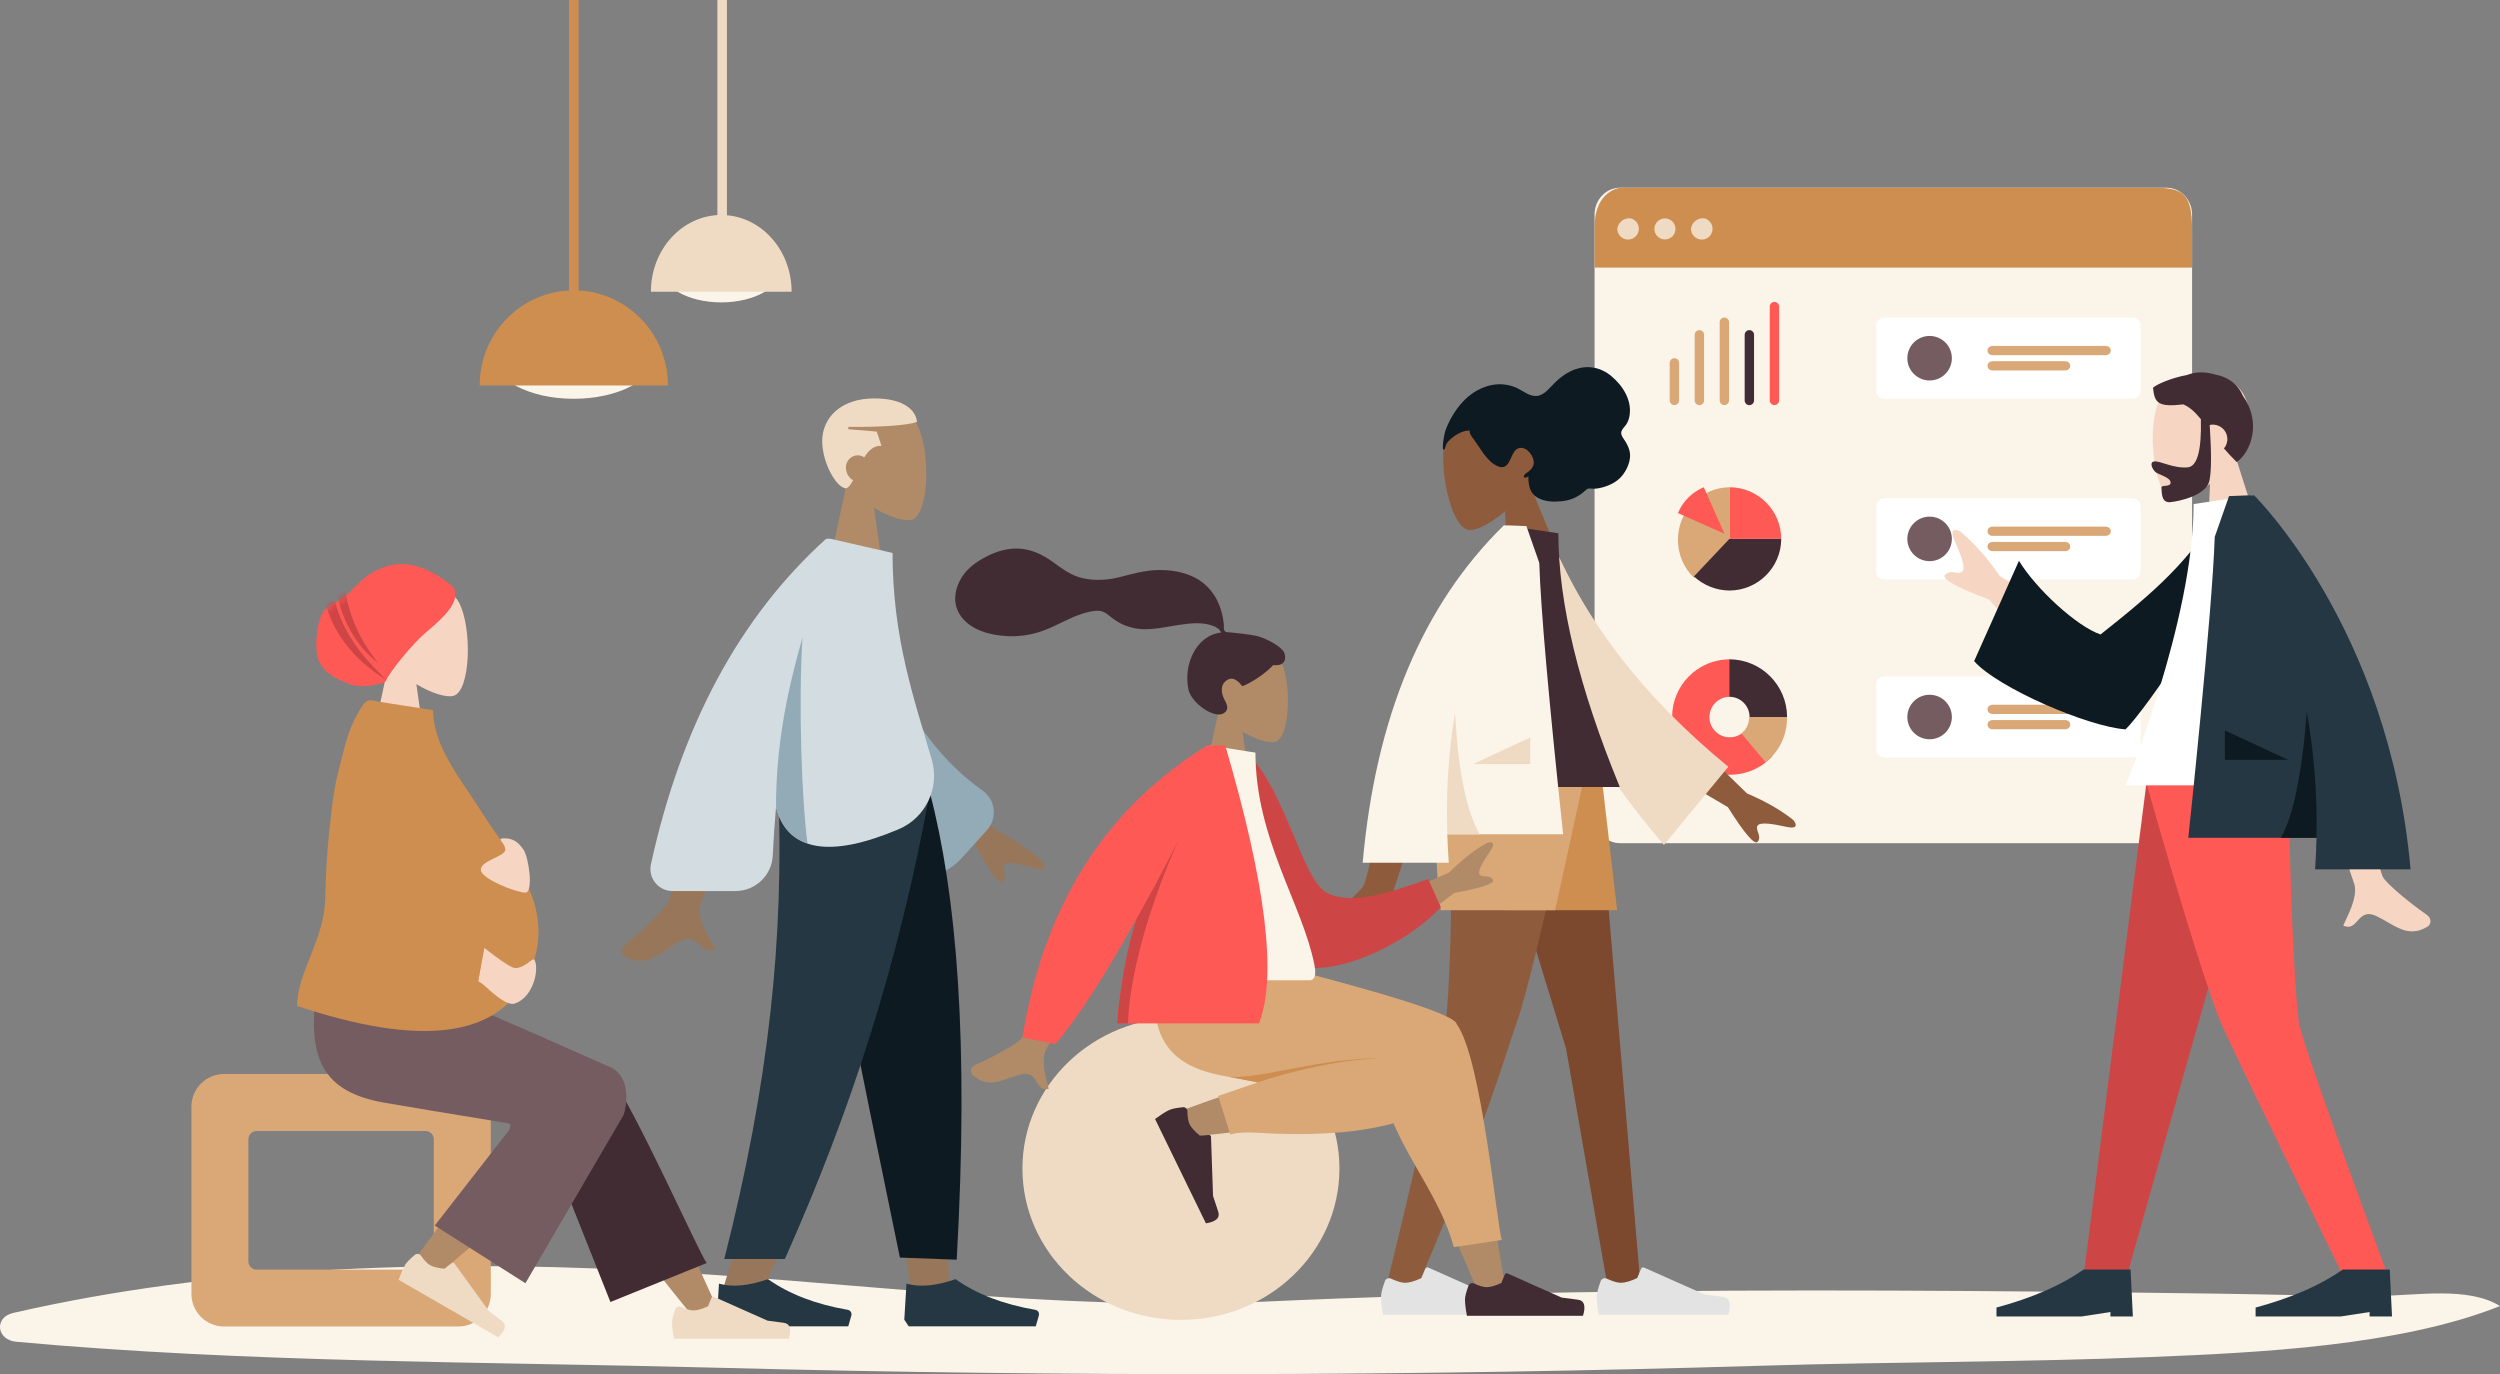 <?xml version="1.0" encoding="UTF-8"?>
<svg xmlns="http://www.w3.org/2000/svg" xmlns:xlink="http://www.w3.org/1999/xlink" viewBox="0 0 330.12 181.47">
  <rect x="0" y="0" width="330.12" height="181.47" fill="#808080" stroke="none"/>
  <defs>
    <style>.cls-1{mask:url(#mask);}.cls-2{mix-blend-mode:multiply;opacity:.55;}.cls-2,.cls-3,.cls-4,.cls-5,.cls-6,.cls-7,.cls-8,.cls-9,.cls-10,.cls-11,.cls-12,.cls-13,.cls-14,.cls-15,.cls-16,.cls-17,.cls-18,.cls-19,.cls-20,.cls-21{fill-rule:evenodd;}.cls-2,.cls-3,.cls-4,.cls-5,.cls-6,.cls-7,.cls-8,.cls-9,.cls-10,.cls-11,.cls-12,.cls-13,.cls-14,.cls-15,.cls-16,.cls-17,.cls-18,.cls-19,.cls-20,.cls-21,.cls-22,.cls-23,.cls-24,.cls-25,.cls-26,.cls-27,.cls-28,.cls-29,.cls-30{stroke-width:0px;}.cls-2,.cls-8,.cls-26{fill:#ce8e50;}.cls-3,.cls-23{fill:#0e1a21;}.cls-4,.cls-24{fill:#422c34;}.cls-5{fill:#253742;}.cls-6{fill:#7c482e;}.cls-7{fill:#b18a67;}.cls-9,.cls-25{fill:#d9a876;}.cls-10{fill:#ce4545;}.cls-11{fill:#d3dce0;}.cls-12,.cls-29{fill:#faf4e9;}.cls-13{fill:#f6d6c3;}.cls-14{fill:#fff;}.cls-15{fill:#e3e3e3;}.cls-16,.cls-27{fill:#ff5956;}.cls-17{fill:#987659;}.cls-18,.cls-28{fill:#745c61;}.cls-19{fill:#92abb7;}.cls-20,.cls-30{fill:#efdbc3;}.cls-21{fill:#8e5b3c;}.cls-31{isolation:isolate;}.cls-22{fill:#3b685e;}</style>
    <mask id="mask" x="41.76" y="74.48" width="18.37" height="16.12" maskUnits="userSpaceOnUse">
      <g id="mask-2">
        <path id="path-1-2" class="cls-14" d="m60.11,78.24c-.06-.4.06-.6-1.55-1.73-1.62-1.13-4.23-2.47-6.86-1.89-3.41.75-4.77,3.01-6.08,4.1-1.19.99-2.38,1.1-3.08,2.33-.71,1.22-1.08,4.74-.47,6.14.85,1.93,2.51,2.45,3.73,3.01,2.09.95,5.04-.05,5.11-.22.55-1.29,3.53-4.93,5.32-6.46,1.32-1.13,4.18-3.39,3.87-5.27Z"></path>
      </g>
    </mask>
  </defs>
  <g class="cls-31">
    <g id="Calque_2">
      <g id="Illustrations">
        <path class="cls-17" d="m123.16,100.09l8.31,9.49c2.54,1.32,4.59,2.72,6.16,4.2.34.48.68,1.39-1.07.86-1.75-.53-3.61-1-3.99-.45-.38.55.53,1.51-.15,2.22-.45.47-1.7-1.23-3.75-5.12l-8.94-6.25,3.44-4.95Z"></path>
        <path id="Clothes-Back" class="cls-19" d="m112.69,70.64l4.78,2.6c-3.48,10.42,2.04,23.93,12.28,31.15,1.73,1.22,1.98,3.69.56,5.25l-3.41,3.76c-2.27,2.49-5.98,3.09-8.88,1.38-10.31-6.07-13.28-18.43-9.45-32.36,1.15-4.18,2.5-8.45,4.14-11.78Z"></path>
        <path class="cls-12" d="m2.16,177.18c-2.63-.24-2.97-3.22-.42-3.81.03,0,.06-.01.09-.02,26.44-6.05,54.45-6.96,81.76-5.64,27.95,1.35,55.13,5.46,83.28,4.17,27.19-1.25,55.33-1.56,82.91-1.46,14.28.05,28.57.21,42.85.4,7.23.09,14.5.36,21.73.29,4.85-.05,11.58-1.24,15.76,1.35-13.21,5.28-32.11,6.17-46.04,6.73-17.13.7-34.29.63-51.42,1.15-45.92,1.39-91.85,1.48-137.78.27-30.74-.8-62.15-.64-92.72-3.43Z"></path>
        <polygon id="Leg" class="cls-17" points="106.71 103.87 116.17 141.69 120.22 169.97 125.35 170.16 122.68 104.46 106.71 103.87"></polygon>
        <path id="Leg-2" class="cls-17" d="m102.82,104.25c.76,19.45.46,30.06.29,31.83-.17,1.77-1.13,13.6-7.7,34.32h5.33c8.69-19.87,11.73-31.71,12.72-34.32,1-2.61,3.94-13.22,8.24-31.83h-18.89Z"></path>
        <path id="Pant" class="cls-3" d="m107.17,107.35c2.34,12.98,5.77,30.22,11.66,58.71l7.5.28c1.64-28.95,0-48.11-3.58-61.87l-15.58,2.88Z"></path>
        <path id="Pant-2" class="cls-5" d="m102.78,104.25c.74,19.45-1.18,38.61-7.14,62h8c8.71-19.58,14.95-38.65,19.22-62h-20.08Z"></path>
        <g id="Accessories_Shoe_Flat-Simple">
          <path id="Shoe" class="cls-5" d="m94.65,174.25l.29-4.75c1.72.5,3.88.31,6.48-.59,2.79,1.98,6.3,3.32,10.53,4.05h0c.32.06.54.36.48.68,0,.02,0,.04-.01.06l-.41,1.44h-16.78l-.59-.89Z"></path>
        </g>
        <g id="Accessories_Shoe_Flat-Simple-2">
          <path id="Shoe-2" class="cls-5" d="m119.41,174.25l.29-4.75c1.72.5,3.88.31,6.48-.59,2.79,1.98,6.3,3.32,10.53,4.05h0c.32.06.54.36.48.68,0,.02,0,.04-.01.06l-.41,1.44h-16.78l-.59-.89Z"></path>
        </g>
        <g id="Head">
          <path class="cls-7" d="m111.77,64.02c-1.44-1.69-2.42-3.76-2.25-6.08.47-6.69,9.78-5.22,11.59-1.84,1.81,3.38,1.6,11.94-.74,12.54-.93.24-2.92-.35-4.95-1.57l1.27,8.99h-7.5l2.58-12.04Z"></path>
        </g>
        <path id="Combined-Shape" class="cls-20" d="m114.11,60.39c-.25-.17-.54-.27-.85-.27-.86,0-1.56.77-1.56,1.56s.39,1.46.95,1.73c-.3.58-.6,1-.95,1.08-1.35-.14-3.13-3.49-3.13-6.25,0-3.02,2.4-5.63,6.88-5.63,4.02,0,5.55,1.66,5.63,3.13-1.72.47-4.74.66-9.06.63v.31l3.75.31.63,1.88c-.99-.07-1.71.61-2.27,1.52Z"></path>
        <path id="Tracé_6482" class="cls-29" d="m213.92,24.79h72.18c1.85,0,3.36,1.59,3.36,3.55h0v79.45c0,1.96-1.5,3.55-3.36,3.55h-72.18c-1.85,0-3.36-1.59-3.36-3.55h0V28.34c0-1.96,1.5-3.55,3.36-3.55h0"></path>
        <path id="Tracé_6487" class="cls-26" d="m210.56,29.96c0-4.19,2.6-5.17,3.64-5.17h70.1c4.02,0,5.16.73,5.16,5.64v4.91h-78.9v-5.37h0Z"></path>
        <path id="Tracé_6488" class="cls-30" d="m215.3,28.83c.77.17,1.25.94,1.07,1.7s-.94,1.25-1.7,1.07c-.65-.15-1.1-.72-1.11-1.38.11-.86.88-1.48,1.74-1.39"></path>
        <path id="Tracé_6489" class="cls-30" d="m219.85,28.84c.77,0,1.39.62,1.39,1.39s-.62,1.39-1.39,1.39-1.39-.62-1.39-1.39c0-.77.62-1.39,1.39-1.39h0"></path>
        <path id="Tracé_6490" class="cls-30" d="m225.03,28.83c.77.17,1.25.94,1.07,1.7-.17.77-.94,1.25-1.7,1.07-.65-.15-1.1-.72-1.11-1.38.1-.86.88-1.48,1.74-1.39"></path>
        <g id="Chart">
          <path id="Value" class="cls-16" d="m230.37,96.5c-1,1.09-2.69,1.15-3.78.15-1.09-1-1.15-2.69-.15-3.78.51-.55,1.23-.86,1.98-.86v-4.95c-4.21,0-7.62,3.41-7.62,7.62,0,4.21,3.41,7.62,7.62,7.62h0c2.12.01,4.14-.86,5.58-2.41l-3.63-3.38Z"></path>
          <path id="Value_2" class="cls-4" d="m228.36,87.06v4.95c1.47,0,2.67,1.19,2.67,2.67h4.95c-.01-4.2-3.42-7.61-7.62-7.62Z"></path>
          <path id="Value_3" class="cls-9" d="m230.98,94.68c0,.84-.37,1.64-1.02,2.18l3.2,3.8c1.82-1.44,2.86-3.66,2.81-5.98h-5Z"></path>
        </g>
        <g id="Graph">
          <path id="Value_4" class="cls-25" d="m221.1,47.3h0c.34,0,.62.28.62.62v4.95c0,.34-.28.62-.62.62h0c-.34,0-.62-.28-.62-.62v-4.95c0-.34.28-.62.62-.62Z"></path>
          <path id="Value_5" class="cls-25" d="m224.4,43.59h0c.34,0,.62.28.62.62v8.67c0,.34-.28.62-.62.62h0c-.34,0-.62-.28-.62-.62v-8.67c0-.34.28-.62.62-.62Z"></path>
          <path id="Value_6" class="cls-25" d="m227.7,41.93h0c.34,0,.62.28.62.62v10.32c0,.34-.28.62-.62.62h0c-.34,0-.62-.28-.62-.62v-10.32c0-.34.28-.62.62-.62Z"></path>
          <path id="Value_7" class="cls-24" d="m231,43.59h0c.34,0,.62.28.62.62v8.67c0,.34-.28.62-.62.62h0c-.34,0-.62-.28-.62-.62v-8.67c0-.34.28-.62.62-.62Z"></path>
          <path id="Value-2" class="cls-27" d="m234.31,39.87h0c.34,0,.62.28.62.62v12.38c0,.34-.28.62-.62.62h0c-.34,0-.62-.28-.62-.62v-12.38c0-.34.28-.62.62-.62Z"></path>
        </g>
        <g id="Pie_Chart">
          <path id="Value_8" class="cls-9" d="m221.57,71.28c-.02-3.79,3.03-6.9,6.82-6.94v6.94l-4.66,5.05c-1.39-1.31-2.17-3.14-2.16-5.05Z"></path>
          <path id="Value_9" class="cls-4" d="m228.36,71.16h6.85c-.02,3.77-3.08,6.81-6.85,6.82-1.73-.02-3.4-.68-4.68-1.86l4.68-4.96Z"></path>
          <path id="Value_10" class="cls-16" d="m235.21,71.16c-.01-3.76-3.06-6.81-6.82-6.82v6.82h6.82Zm-10.23-6.82l2.73,6.14-6.14-2.73c.64-1.55,1.87-2.77,3.41-3.41Z"></path>
        </g>
        <path id="Background" class="cls-14" d="m248.81,41.93h32.77c.59,0,1.07.46,1.07,1.02v8.68c0,.56-.48,1.02-1.07,1.02h-32.77c-.59,0-1.07-.46-1.07-1.02v-8.68c0-.56.48-1.02,1.07-1.02Z"></path>
        <path id="Name" class="cls-9" d="m263.12,45.68h14.93c.37,0,.67.26.67.58v.06c0,.32-.3.58-.67.58h-14.93c-.37,0-.67-.26-.67-.58v-.06c0-.32.3-.58.67-.58Z"></path>
        <path id="Name-2" class="cls-9" d="m263.12,47.7h9.58c.37,0,.67.26.67.58v.06c0,.32-.3.58-.67.58h-9.58c-.37,0-.67-.26-.67-.58v-.06c0-.32.3-.58.67-.58Z"></path>
        <circle id="Avatar" class="cls-28" cx="254.8" cy="47.3" r="2.94"></circle>
        <path id="Background-2" class="cls-14" d="m248.81,65.79h32.77c.59,0,1.07.46,1.07,1.02v8.68c0,.56-.48,1.02-1.07,1.02h-32.77c-.59,0-1.07-.46-1.07-1.02v-8.68c0-.56.48-1.02,1.07-1.02Z"></path>
        <path id="Name-3" class="cls-9" d="m263.12,69.54h14.93c.37,0,.67.26.67.58v.06c0,.32-.3.58-.67.58h-14.93c-.37,0-.67-.26-.67-.58v-.06c0-.32.3-.58.67-.58Z"></path>
        <path id="Name-4" class="cls-9" d="m263.12,71.56h9.58c.37,0,.67.26.67.58v.06c0,.32-.3.58-.67.58h-9.58c-.37,0-.67-.26-.67-.58v-.06c0-.32.3-.58.67-.58Z"></path>
        <circle id="Avatar-2" class="cls-28" cx="254.8" cy="71.16" r="2.94"></circle>
        <path id="Background-3" class="cls-14" d="m248.81,89.31h32.77c.59,0,1.07.46,1.07,1.02v8.68c0,.56-.48,1.02-1.07,1.02h-32.77c-.59,0-1.07-.46-1.07-1.02v-8.68c0-.56.48-1.02,1.07-1.02Z"></path>
        <path id="Name-5" class="cls-9" d="m263.12,93.06h14.93c.37,0,.67.26.67.58v.06c0,.32-.3.58-.67.58h-14.93c-.37,0-.67-.26-.67-.58v-.06c0-.32.3-.58.67-.58Z"></path>
        <path id="Name-6" class="cls-9" d="m263.12,95.08h9.58c.37,0,.67.26.67.58v.06c0,.32-.3.58-.67.58h-9.58c-.37,0-.67-.26-.67-.58v-.06c0-.32.3-.58.67-.58Z"></path>
        <circle id="Avatar-3" class="cls-28" cx="254.8" cy="94.68" r="2.94"></circle>
        <g id="Head-2">
          <path class="cls-13" d="m295.24,60.43c1.3-1.86,2.09-4.06,1.69-6.41-1.13-6.76-10.46-4.35-11.97-.74-1.51,3.61-.45,12.3,1.99,12.69.97.15,2.94-.64,4.88-2.08l-.41,9.27,7.63-.74-3.81-11.99Z"></path>
        </g>
        <path id="Hair" class="cls-4" d="m290.62,55.38c.1,4.1-.48,6.21-1.73,6.33-1.88.18-3.59-.86-4.42-.78-.6.06-.39.8.06,1.32.37.43,2.02.72,2.09,1.43s-1.25.28-1.21.71c.07.7-.03,2.04,1.19,1.92s4.71-.91,5.14-2.79c.28-1.22.29-3.68.05-7.4.07-.02.15-.03.23-.04,1.05-.1,1.99.67,2.09,1.72.05.53-.12,1.04-.44,1.42.5.58,1.06,1.18,1.69,1.8,2.01-1.48,3.23-5.38.8-8.77-.75-1.7-2.14-2.52-3.72-2.81-1.3-.4-2.6-.34-3.66.08-2.12.39-3.97,1.23-4.48,1.67.2,2.03.65,2.59,4,2.21.87.36,1.57,1.04,2.33,1.96Z"></path>
        <polygon id="Leg-3" class="cls-10" points="299.34 103.34 288.64 140.87 280.84 168.53 275.14 168.53 283.44 103.34 299.34 103.34"></polygon>
        <path id="Leg-4" class="cls-16" d="m302.2,103.34c.25,19.34,1.09,29.9,1.35,31.65.26,1.76,4.19,12.94,11.78,33.54h-5.9c-9.67-19.77-15.07-30.95-16.19-33.54-1.13-2.6-4.6-13.15-9.83-31.65h18.79Z"></path>
        <g id="Accessories_Shoe_Flat-Pointy">
          <path id="Shoe-3" class="cls-5" d="m315.86,173.84l-.3-6.2h-6.2c-2.94,2.07-6.77,3.74-11.51,5.02v1.18s11.21,0,11.21,0l3.84-.59v.59s2.95,0,2.95,0Z"></path>
        </g>
        <g id="Accessories_Shoe_Flat-Pointy-2">
          <path id="Shoe-4" class="cls-5" d="m281.64,173.84l-.3-6.2h-6.2c-2.94,2.07-6.77,3.74-11.51,5.02v1.18s11.21,0,11.21,0l3.84-.59v.59s2.95,0,2.95,0Z"></path>
        </g>
        <path id="Tracé_6546" class="cls-13" d="m314.64,115.79c-.87-1.77-3.83-18.97-3.83-18.97l-6.21.02s5.75,18.55,6.21,19.69c.59,1.47-.42,3.62-1.1,5.07-.11.22-.2.43-.29.62.95.43,1.41-.09,1.89-.63.54-.61,1.12-1.26,2.47-.63.52.24,1.02.53,1.5.81,1.67.97,3.21,1.86,5.3.57.33-.2.69-.97-.18-1.58-2.18-1.5-5.33-4.12-5.76-4.98"></path>
        <path id="Tracé_6547" class="cls-13" d="m264.08,76.05l11.01,7.45-4.72,4.2-7.71-8.52c-4.33-1.64-6.28-2.73-5.85-3.26.36-.35.88-.48,1.35-.32.32.1.66.05.94-.11.53-.47-.22-2.34-1-4.09-.78-1.75.21-1.52.76-1.22,1.99,1.71,3.74,3.69,5.2,5.88"></path>
        <path id="Tracé_6548" class="cls-23" d="m296.25,67.93l-2.77-1c-4.56,7.31-8.71,11-16.11,16.85-3.14-1.06-8.54-6.04-10.77-9.73l-5.92,13.25c3.09,3.52,15.05,8.67,20,9.01,2.38-2.3,14.13-18.59,15.58-28.38"></path>
        <path id="Tracé_6549" class="cls-14" d="m306.55,103.7h-25.87s8.99-21.86,8.99-37.14l7.8-1.16c6.14,9.86,7.87,22.01,9.08,38.3"></path>
        <path id="Tracé_6550" class="cls-5" d="m318.31,114.79c-2.83-31.93-20.67-49.39-20.67-49.39h0s0,0,0,0h-.51c-.91.03-2.79.11-2.79.11l-1.89,5.39c-.3,9.86-3.49,39.73-3.49,39.73h16.93c-.03,1.37-.09,2.76-.19,4.16h12.61Z"></path>
        <path id="Tracé_6551" class="cls-3" d="m305.89,110.63c.12-5.57-.31-11.14-1.28-16.63-.46,6.01-1.43,13.25-3.44,16.63h4.72Z"></path>
        <path id="Tracé_6552" class="cls-3" d="m302.15,100.34l-8.36-3.89v3.89h8.36Z"></path>
        <g id="Head_Front_Wavy">
          <g id="Head-3">
            <path class="cls-21" d="m201.89,63.72c1.15-1.98,1.76-4.26,1.16-6.58-1.71-6.7-10.88-3.49-12.09.27-1.22,3.76.58,12.4,3.06,12.58.99.07,2.9-.89,4.73-2.5l.37,9.35,7.61-1.38-4.83-11.73Z"></path>
          </g>
          <path id="hair" class="cls-3" d="m190.52,59.07c0-.46.09-.98.16-1.43.09-.58.29-1.12.53-1.63.44-.97,1.02-1.89,1.7-2.68,1.24-1.45,2.96-2.47,4.82-2.58.94-.05,1.89.13,2.76.58.78.4,1.58,1.06,2.48.95.98-.11,1.71-1.13,2.39-1.79.77-.75,1.62-1.35,2.61-1.71,1.66-.59,3.37-.31,4.8.88,1.53,1.27,2.83,3.29,2.37,5.42-.09.4-.23.74-.46,1.05-.22.28-.57.61-.6,1-.04.42.39.88.58,1.21.28.48.53,1,.58,1.57.08.94-.34,1.93-.84,2.64-.51.73-1.21,1.22-2,1.54-.53.21-1.08.37-1.64.43-.28.03-.54,0-.82-.02-.27-.01-.4.08-.6.27-.91.85-1.96,1.31-3.16,1.42-1.01.1-2.21.07-3.15-.47-1.04-.6-1.22-1.65-1.21-2.81-.21.15-.82.34-.53-.18.12-.2.38-.33.55-.46.2-.16.39-.36.53-.59.55-.92-.45-2.42-1.36-2.53-1.37-.16-1.32,1.72-2.16,2.36-.48.37-1.1.1-1.57-.21-.62-.41-1.11-1.02-1.55-1.65-.36-.52-.7-1.05-1.07-1.56-.17-.24-.73-.9-.57-1.24-.96-.02-1.92.56-2.63,1.21-.29.27-.5.54-.61.94-.02.09-.06.34-.16.36-.19.05-.16-.19-.16-.31"></path>
        </g>
        <polygon id="Leg-5" class="cls-6" points="195.4 101.19 206.8 138.47 212.33 170.18 216.66 170.18 210.82 101.19 195.4 101.19"></polygon>
        <path id="Leg-6" class="cls-21" d="m191.32,101.19c.77,20.47-.14,31.03-.31,32.89-.17,1.86-2.55,13.92-8.17,36.73l4.62-1.59c8.88-20.92,11.91-31.79,12.93-34.54,1.02-2.75,3.72-13.91,8.12-33.5h-17.18Z"></path>
        <g id="Accessories_Shoe_Flat-Sneaker">
          <path id="shoe" class="cls-15" d="m182.87,169.2c-.34.91-.51,1.58-.51,2.03,0,.55.09,1.34.27,2.39h17.09c.44-1.47.19-2.26-.77-2.38-.96-.12-1.75-.22-2.39-.32l-7.95-3.54c-.15-.07-.33,0-.4.15,0,0,0,0,0,0l-.51,1.24c-.89.41-1.61.62-2.16.62-.45,0-1.07-.18-1.86-.55h0c-.3-.14-.66,0-.8.3,0,.01-.01.03-.02.04Z"></path>
        </g>
        <g id="Accessories_Shoe_Flat-Sneaker-2">
          <path id="shoe-2" class="cls-15" d="m211.36,169.2c-.34.91-.51,1.58-.51,2.03,0,.55.09,1.34.27,2.39h17.09c.44-1.47.19-2.26-.77-2.38-.96-.12-1.75-.22-2.39-.32l-7.95-3.54c-.15-.07-.33,0-.4.15,0,0,0,0,0,0l-.51,1.24c-.89.41-1.61.62-2.16.62-.45,0-1.07-.18-1.86-.55h0c-.3-.14-.66,0-.8.3,0,.01-.01.03-.02.04Z"></path>
        </g>
        <polygon id="Bottom" class="cls-8" points="193.88 101.19 198.73 120.19 213.54 120.19 211.33 101.19 193.88 101.19"></polygon>
        <path id="Bottom-2" class="cls-9" d="m191.15,101.19c-1.6,4.78-1.9,11.11-.91,19h15.11l4.16-19h-18.36Z"></path>
        <path id="Skin" class="cls-21" d="m222.08,96.38l8.59,8.38c2.5,1.07,4.54,2.24,6.14,3.53.36.43.75,1.26-.94.89-1.69-.37-3.48-.69-3.8-.14-.32.55.62,1.39.03,2.11-.39.48-1.71-1.04-3.94-4.57l-8.93-5.26,2.85-4.93Zm-38.11,1.18l6.33.02c-3.91,12.62-6.02,19.32-6.33,20.09-.7,1.74.78,4.38,1.42,5.81-2.07.92-1.85-2.5-4.45-1.29-2.38,1.11-4.19,3.11-6.94,1.42-.34-.21-.71-.99.19-1.61,2.23-1.53,5.44-4.21,5.88-5.09.59-1.2,1.9-7.66,3.91-19.36Z"></path>
        <path id="Coat-Back" class="cls-20" d="m201.97,70.98l2.62-.45c4.51,11.27,12.39,21.51,23.63,30.72l-8.5,10.32c-11.24-13.12-18.17-26.65-17.76-40.6Z"></path>
        <path id="Shirt" class="cls-4" d="m190.55,103.92h23.34c-5.41-13.15-8.11-24.31-8.11-33.5l-7.04-1.05c-5.53,8.9-7.09,19.85-8.19,34.55Z"></path>
        <path id="Coat-Front" class="cls-12" d="m198.59,69.37s0,0,0,0h.46c.55.02,1.39.05,2.51.1l1.7,4.86c.18,5.93,1.23,17.87,3.15,35.83h-15.3c.04,1.24.11,2.49.2,3.76h-11.37c1.7-19.2,7.91-34.05,18.64-44.55h0Z"></path>
        <path id="Shade" class="cls-20" d="m192.13,94.18c.44,7.73,1.53,13.06,3.27,15.99h-4.28c-.19-5.56.15-10.89,1.01-15.99Z"></path>
        <polygon id="Light" class="cls-20" points="194.52 100.89 202.06 97.38 202.06 100.89 194.52 100.89"></polygon>
        <g id="Head-4">
          <path class="cls-7" d="m160.9,93.95c-1.25-1.47-2.1-3.27-1.96-5.29.41-5.82,8.51-4.54,10.08-1.6,1.58,2.94,1.39,10.39-.65,10.91-.81.21-2.54-.3-4.3-1.36l1.11,7.82h-6.53s2.25-10.47,2.25-10.47Z"></path>
        </g>
        <path id="hair-2" class="cls-4" d="m165.98,83.98c-.85-.2-3.15-.45-3.58-.48-.27-.02-.57.02-.72-.24-.12-.21-.05-.56-.07-.8-.03-.28-.07-.56-.12-.83-.14-.79-.37-1.54-.72-2.26-.66-1.35-1.68-2.43-3.01-3.11-1.47-.75-3.18-1.02-4.82-.99-1.76.03-3.37.5-5.06.93-1.61.41-3.26.51-4.89.15-1.64-.36-2.83-1.34-4.17-2.29-1.37-.97-2.97-1.65-4.67-1.63-1.59.02-3.08.57-4.45,1.36-1.27.73-2.35,1.65-3.01,2.99-.71,1.44-.82,3.07.1,4.45,1.33,2,4.01,2.67,6.26,2.77,1.3.06,2.6-.09,3.86-.45,1.68-.47,3.16-1.35,4.75-2.04.74-.32,1.51-.58,2.3-.75.77-.16,1.52-.21,2.18.29.69.53,1.31,1.05,2.12,1.41.78.34,1.61.56,2.46.61,1.65.1,3.31-.31,4.94-.55,1.33-.19,2.74-.38,4.06-.02.55.15,1.34.44,1.51,1.03-3.42.39-5.02,4.48-4.27,7.61.4,1.69,3.37,3.83,4.63,3.04.8-.5.38-1.26.12-1.75-.51-.95-.63-2.14.47-2.71.95-.49,1.83.88,1.84.88.25,0,2.5-1.09,4.12-2.78,1.47.19,1.76-.77,1.46-1.59-.3-.82-2.43-1.97-3.6-2.24Z"></path>
        <g id="Objects_Seat_Ball">
          <ellipse id="Ballsy-Ball" class="cls-30" cx="155.94" cy="154.31" rx="20.93" ry="19.98"></ellipse>
        </g>
        <path id="Skin-2" class="cls-7" d="m198.81,170.25c-2.9-17.74-5.31-29.49-6.69-33.06-.91-2.36-7.81-2.09-7.02,2.67.33,1.99,1.65,7.33,3.38,13.39,1.01,3.54,3.53,10.26,7.01,17.97l3.31-.97Zm-42.72-19.98c1.22-.17,15.51-1.67,25.59-3.12,4.05-.58,1.87-8.16-2.33-7.36-1.41.27-2.92.57-4.47.89-5.4,1.12-16.59,5.07-19.79,6.34-2.01.79-.71,3.49,1,3.25Z"></path>
        <path id="Leg-Back" class="cls-9" d="m181.93,137.71l-17.29-8.8v-1.92h2.06c16.73,4.26,25.27,6.99,25.64,8.19,0,.01,0,.03.01.04,0,.01.02.02.02.03,3.31,4.56,5.3,26.81,5.95,28.48l-6.35.95c-2.43-9.01-10.2-15.29-10-26.08-.06-.32-.07-.62-.05-.9Z"></path>
        <path id="Leg-Front" class="cls-9" d="m166.07,142.93c-1.58-.32-3.04-.6-4.28-.82-8.05-1.41-10.4-5.72-9.01-15.13h14.83c2.42.7,15.02,5.98,21.55,8.79,4.68,2.02,3.09,9.19-.88,11.02-6.07,2.8-13.42,3.12-19.99,2.91-1.87-.06-3.99-.39-5.83.1l-1.61-5.08,5.22-1.79Z"></path>
        <g id="Accessories_Shoe_Flat-Sneaker-3">
          <path id="shoe-3" class="cls-4" d="m156.18,146.21c-.86.08-1.48.21-1.84.39-.44.21-1.05.6-1.82,1.16.25.51,2.49,5.11,6.72,13.78,1.36-.22,1.9-.74,1.62-1.56-.28-.82-.51-1.5-.68-2.05l-.27-7.8c0-.15-.13-.27-.28-.26,0,0,0,0,0,0l-1.2.08c-.68-.55-1.13-1.05-1.35-1.5-.18-.36-.27-.94-.29-1.72h0c0-.3-.26-.54-.56-.53-.01,0-.03,0-.04,0Z"></path>
        </g>
        <g id="Accessories_Shoe_Flat-Sneaker-4">
          <path id="shoe-4" class="cls-4" d="m193.91,169.78c-.3.81-.46,1.42-.46,1.82,0,.49.08,1.21.25,2.15.57,0,5.68,0,15.33,0,.4-1.32.17-2.03-.69-2.13-.86-.11-1.57-.2-2.14-.28l-7.13-3.18c-.14-.06-.3,0-.36.14,0,0,0,0,0,0l-.46,1.11c-.79.37-1.44.56-1.94.56-.4,0-.96-.16-1.67-.49h0c-.27-.13-.6,0-.72.27,0,.01-.01.02-.01.04Z"></path>
        </g>
        <path id="Skin-3" class="cls-7" d="m184.64,123.57l7.38-5.66c3.69-.68,5.39-1.26,5.13-1.74-.4-.73-1.41-.23-1.76-.68s.51-1.83,1.39-3.11c.88-1.28.05-1.23-.43-1.08-1.61.89-3.27,2.2-5,3.92l-9.85,4.33,3.15,4.03Zm-49.73,13.53c-.53.7-3.82,2.51-6.04,3.47-.89.39-.7,1.14-.44,1.38,2.13,1.96,4.07.51,6.35-.06,2.5-.62,1.72,2.36,3.7,1.89-.32-1.36-1.17-3.94-.25-5.35.41-.63,3.41-6.16,9.01-16.6l-5.57-1.11c-3.78,9.96-6.03,15.42-6.76,16.37Z"></path>
        <path id="Coat-Back-2" class="cls-10" d="m162.38,99.89l2.35-.4c5.12,4.97,7.21,16.9,10.62,18.48,3.23,1.49,7.8.05,13.24-1.9l1.66,3.72c-4.94,5.34-15.46,9.86-19.73,7.28-6.82-4.12-8.39-18.84-8.15-27.18Z"></path>
        <path id="Shirt-2" class="cls-12" d="m152.13,129.44c9.43,0,16.36,0,20.8,0,.95,0,.77-1.37.63-2.07-1.59-7.99-7.78-16.61-7.78-27.99l-6-.94c-4.96,7.98-6.68,17.81-7.66,30.99Z"></path>
        <path id="Coat-Front-2" class="cls-16" d="m150.06,121.34c-4.24,7.65-7.8,13.16-10.69,16.52l-4.36-.85c2.81-17.42,10.94-30.27,24.4-38.57h2.38c5.39,18.36,6.87,30.6,4.45,36.7h-18.72c.3-4.47,1.25-9.19,2.55-13.8Z"></path>
        <g id="Objects_Seat_Cube-2">
          <path id="Seat" class="cls-9" d="m29.58,141.82h30.93c2.38,0,4.3,1.93,4.3,4.3v24.74c0,2.38-1.93,4.3-4.3,4.3h-30.93c-2.38,0-4.3-1.93-4.3-4.3v-24.74c0-2.38,1.93-4.3,4.3-4.3Zm4.3,7.53c-.59,0-1.08.48-1.08,1.08v16.14c0,.59.48,1.08,1.08,1.08h22.32c.59,0,1.08-.48,1.08-1.08v-16.14c0-.59-.48-1.08-1.08-1.08h-22.32Z"></path>
        </g>
        <path id="LegLower" class="cls-7" d="m91.48,173.83c-5.3-6.47-8.89-11.28-10.76-14.4-3.21-5.35-5.83-10.11-6.66-11.93-1.98-4.34,4.55-6.37,6.02-4.35,2.23,3.06,7.01,12.7,14.32,28.91l-2.92,1.77Z"></path>
        <path id="LegLower-2" class="cls-4" d="m80.61,171.94l-9.87-24.84c-2.11-4.53,8.08-7.5,9.63-5.4,3.52,4.78,11.89,23.66,12.94,25.08l-12.71,5.15Z"></path>
        <g id="Lower-Leg">
          <path id="LegLower-3" class="cls-7" d="m54.33,166.96c1.92-2.8,8.91-12.24,12.72-16.14,1.09-1.12,2.16-2.2,3.17-3.2,3-2.98,8.98,2.03,5.98,4.75-7.46,6.76-18.35,15.89-19.26,16.71-1.27,1.14-3.83-.35-2.62-2.11Z"></path>
        </g>
        <g id="Accessories_Shoe_Flat-Sneaker-5">
          <path id="shoe-5" class="cls-20" d="m54.78,165.7c-.66.55-1.09.99-1.29,1.34-.24.42-.53,1.07-.85,1.96.49.28,4.87,2.81,13.14,7.58.99-.93,1.15-1.65.46-2.17-.68-.51-1.25-.95-1.69-1.3l-4.53-6.25c-.09-.12-.26-.15-.38-.06,0,0,0,0,0,0l-.94.73c-.86-.08-1.51-.24-1.93-.48-.35-.2-.74-.62-1.19-1.25h0c-.17-.24-.51-.3-.75-.13-.01,0-.02.02-.03.02Z"></path>
        </g>
        <g id="Accessories_Shoe_Flat-Sneaker-6">
          <path id="shoe-6" class="cls-20" d="m89.19,172.86c-.3.8-.45,1.4-.45,1.8,0,.48.08,1.19.24,2.12h15.17c.39-1.3.17-2.01-.68-2.11-.85-.1-1.55-.2-2.12-.28l-7.05-3.14c-.14-.06-.29,0-.36.14,0,0,0,0,0,0l-.45,1.1c-.79.37-1.43.55-1.92.55-.4,0-.95-.16-1.65-.48h0c-.27-.12-.59,0-.71.26,0,.01-.01.02-.01.04Z"></path>
        </g>
        <path id="Leg-and-Butt" class="cls-18" d="m67.19,148.34c-8.2-1.34-13.7-2.25-16.48-2.74-7.94-1.4-10.26-5.67-8.89-14.99h14.63c1.94.56,10.02,4.02,24.27,10.37,2.56,1.27,2.09,5.02,1.62,6.26-.02.05-4.34,7.45-12.96,22.21l-11.97-7.62,9.8-12.58c.26-.52.25-.82-.02-.9Z"></path>
        <g id="Head-5">
          <path class="cls-13" d="m51.38,87.35c-1.42-1.67-2.38-3.71-2.22-6,.46-6.59,9.64-5.14,11.43-1.82,1.79,3.33,1.57,11.77-.73,12.36-.92.24-2.88-.34-4.88-1.55l1.25,8.86h-7.39l2.55-11.86Z"></path>
        </g>
        <path id="path-1" class="cls-16" d="m60.11,78.24c-.06-.4.06-.6-1.55-1.73-1.62-1.13-4.23-2.47-6.86-1.89-3.41.75-4.77,3.01-6.08,4.1-1.19.99-2.38,1.1-3.08,2.33-.71,1.22-1.08,4.74-.47,6.14.85,1.93,2.51,2.45,3.73,3.01,2.09.95,5.04-.05,5.11-.22.55-1.29,3.53-4.93,5.32-6.46,1.32-1.13,4.18-3.39,3.87-5.27Z"></path>
        <g class="cls-1">
          <path id="SHade" class="cls-10" d="m45.59,77.95c.55,3.51,2.01,6.71,4.37,9.62-2.75-2.13-4.56-5.11-5.43-8.95l1.07-.67Zm-1.37,1.34c.91,3.77,3.27,7.33,7.09,10.68-4.41-2.66-7.19-6.1-8.32-10.31l1.23-.36Z"></path>
        </g>
        <path id="Shirt-3" class="cls-8" d="m47.91,93.12c.24-.33.53-.6.89-.65.34-.05.83.13,1.16.18l6.89,1.07c.11.02.22.03.34.05,0,4.85,3.86,9.39,6.3,13.29,3.79,6.07,10.55,12.8,6.22,21.81-3.9,8.12-14.06,9.44-30.48,3.96,0-4.38,3.6-8.77,3.71-14.09.14-6.34.7-12.87,2.28-19.03.51-2,1.1-4.03,2.19-5.79.15-.25.32-.54.51-.8Z"></path>
        <path class="cls-17" d="m95.34,92.17l6.91-.52c-6.24,17.64-9.48,26.88-9.75,27.71-.59,1.87,1.17,4.5,1.95,5.93-2.08,1.13-2.13-2.45-4.74-.98-2.39,1.35-4.11,3.58-7.11,2.04-.37-.19-.82-.98.06-1.69,2.2-1.77,5.32-4.82,5.7-5.77.52-1.3,2.84-10.21,6.97-26.72Z"></path>
        <path id="Clothes" class="cls-11" d="m109.64,71.14l8.22,1.88c0,11.25,2.85,19.26,5.18,27.3,1.08,3.72-.8,7.67-4.37,9.18-8.9,3.75-14.53,3.09-16.2-2.92-.18,2.1-.32,4.23-.43,6.4-.13,2.62-2.29,4.68-4.92,4.68h-8.32c-1.85,0-3.24-1.71-2.85-3.52,4.01-18.35,11.72-32.68,23.14-43h.54Z"></path>
        <path id="Shade-2" class="cls-19" d="m105.97,84.17c-.57,8.81-.08,21.87.66,27.21-2.04-.64-3.5-2.13-4.16-4.81,0-8.8,1.71-16.07,3.5-22.4Z"></path>
        <ellipse id="Hanging-Lamp-Light" class="cls-29" cx="75.77" cy="47.01" rx="10.67" ry="5.65"></ellipse>
        <path id="Hanging-Lamp" class="cls-8" d="m88.2,50.9c0-6.94-5.57-12.56-12.43-12.56s-12.43,5.62-12.43,12.56"></path>
        <rect id="Wire" class="cls-26" x="75.14" width="1.26" height="40.19"></rect>
        <ellipse id="Hanging-Lamp-Light-2" class="cls-29" cx="95.24" cy="35.37" rx="7.98" ry="4.56"></ellipse>
        <path id="Hanging-Lamp-2" class="cls-20" d="m104.53,38.52c0-5.6-4.16-10.13-9.29-10.13s-9.29,4.54-9.29,10.13"></path>
        <rect id="Wire-2" class="cls-30" x="94.73" width="1.26" height="34.16"></rect>
        <path class="cls-22" d="m182.74,139.73s.07,0,.1,0c0,0-.03,0-.1,0Z"></path>
        <path class="cls-26" d="m182.74,139.73c-8.59-.05-15.78,2.69-20.39,2.48,0,0,0,0,0,0,1.12.2,2.38.45,3.73.72,9.2-3.05,15.79-3.19,16.66-3.2Z"></path>
        <path class="cls-10" d="m155.72,110.69s-2.47,5.07-5.66,10.66c-2.1,6.62-2.55,13.8-2.55,13.8h1.45s-.19-8.79,6.75-24.46Z"></path>
        <path id="Skin-4" class="cls-13" d="m57.05,126.27c.15-3.03,2.01-4.09,2.04-5.1,5.28,4.49,8.28,6.71,9,6.67,1.35-.08,2.16-1.4,2.49-1.11.66,1.31-.16,4.93-2.58,5.78-1.16.41-3.35-1.78-4.24-2.55-.35-.3-3.76-2.17-6.7-3.7Zm9.54-15.57c1.19,0,1.83.49,2.53,1.49.7.99,1.37,5.68.24,5.68s-5.87-1.81-5.87-3.03,3.23-1.73,3.23-2.65-1.33-1.49-.14-1.49Z"></path>
        <path class="cls-2" d="m43.93,105.71c-2.64,17.68,18.68,27.48,18.68,27.48l1.13-7.29s-10.8-6.92-10.85-18.45c-.02-4.77.26-7.24-.53-8.82-.71-1.43-3.68-2.2-4.93-1.26-1.86,1.4-2.98,4.28-3.5,8.33Z"></path>
        <path class="cls-8" d="m44.09,105.09c-2.64,17.02,18.68,26.45,18.68,26.45l1.32-7.03s-10.99-6.65-11.04-17.75c-.02-4.59.26-6.97-.53-8.49-.71-1.37-3.68-2.12-4.93-1.21-1.86,1.35-2.98,4.12-3.5,8.02Z"></path>
      </g>
    </g>
  </g>
</svg>
